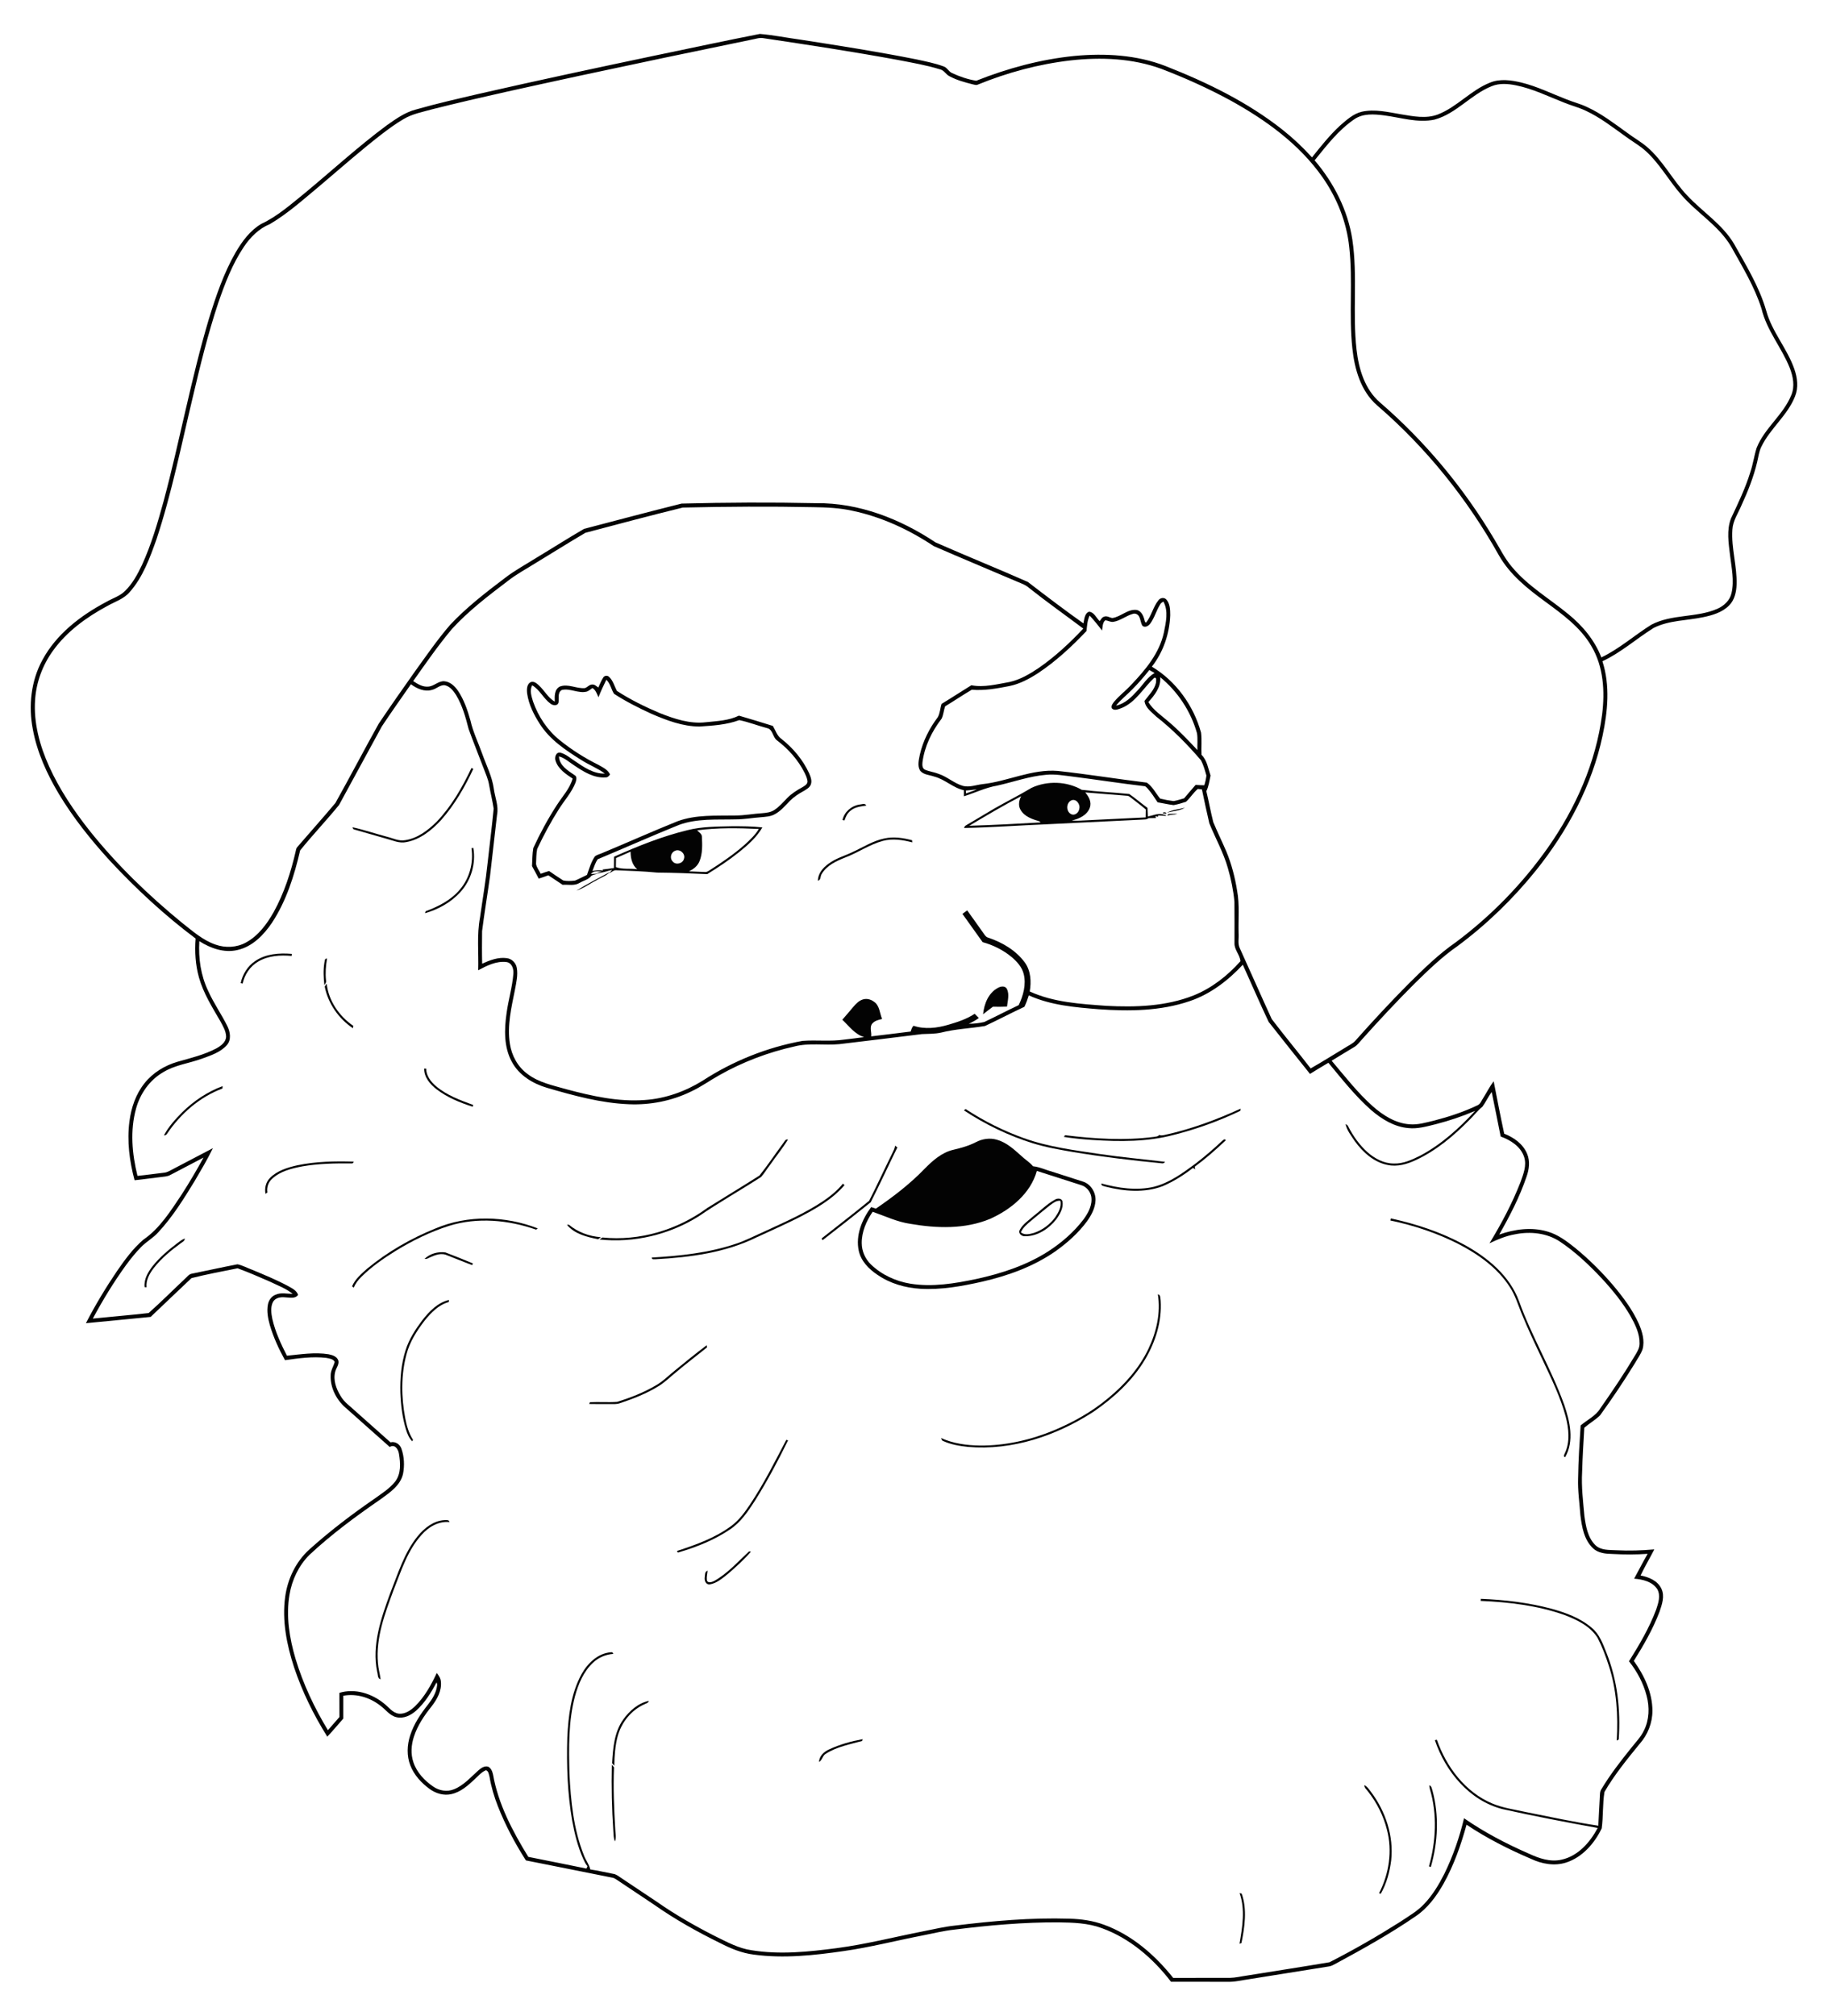 <?xml version="1.0" encoding="UTF-8"?>
<!DOCTYPE svg  PUBLIC '-//W3C//DTD SVG 1.1//EN'  'http://www.w3.org/Graphics/SVG/1.1/DTD/svg11.dtd'>
<svg enable-background="new 213 136.609 1494 1646.781" version="1.1" viewBox="213 136.61 1494 1646.8" xml:space="preserve" xmlns="http://www.w3.org/2000/svg">
<g fill="#030303">
	<path d="m748.91 181.88c28.38-5.87 56.71-12.01 85.14-17.56 11.12 0.95 22.14 3.2 33.22 4.69 31.63 4.92 63.27 9.84 94.66 16.11 7.47 1.64 15.04 3.06 22.22 5.74 2.99 0.91 4.13 4.25 6.95 5.43 6.25 2.94 12.95 5.19 19.77 6.29 25.69-10.2 52.67-17.51 80.22-20.26 25.04-2.36 50.97-0.91 74.61 8.3 33.88 13.34 67.12 29.48 95.78 52.21 8.52 6.79 16.51 14.26 23.79 22.37 7.19-8.99 14.37-18.07 22.84-25.91 5.31-4.58 10.75-9.68 17.75-11.38 10.76-2.4 21.72 0.31 32.36 2.11 9.77 1.6 20.15 3.74 29.75 0.17 15.83-6.06 27.12-19.94 42.89-26.11 8.12-3.3 17.13-2.03 25.42-0.07 12.78 3.09 24.61 8.98 36.83 13.7 5.62 2.3 11.59 3.73 17.08 6.39 11.9 5.46 22.29 13.55 32.88 21.12 5.17 3.9 10.86 7.08 15.83 11.27 13.27 11.28 21.13 27.27 33.02 39.81 12.56 13.43 28.85 23.54 38.38 39.66 9.85 17.63 20.63 35.08 26.26 54.64 4.72 17.17 17.16 30.82 22.95 47.55 2.48 7.08 3.47 15.08 0.58 22.2-6.12 15.67-20.34 26.23-27.57 41.26-1.96 3.95-2.38 8.39-3.44 12.61-2.91 12.2-7.57 23.9-12.81 35.27-2.72 6.5-7.02 12.58-7.4 19.82-1.03 15.08 3.91 29.82 3.43 44.89-0.2 6.1-1.66 12.64-6.16 17.07-5.59 5.67-13.53 7.98-21.1 9.55-13.5 2.87-27.99 2.43-40.54 8.79-14.12 8.82-26.67 20.13-41.85 27.23 6.39 19.71 4.35 41 0.1 60.94-8.6 40.43-28.6 77.77-54.34 109.87-18.67 23.18-40.22 44.09-64.13 61.84-12.84 8.9-24.08 19.83-35.22 30.73-14.68 14.67-28.84 29.85-42.7 45.3-2.11 2.23-3.86 4.92-6.57 6.48-6.15 3.72-12.32 7.4-18.43 11.18 10.82 12.74 21.1 26.09 33.64 37.24 8.43 7.42 18.58 13.88 30.06 14.69 6.81 0.6 13.41-1.49 19.97-3.01 12.1-3.13 24.05-7.05 35.35-12.43 2.64-1.03 3.43-4.01 4.93-6.15 2.85-4.49 5.19-9.32 8.47-13.53 2.79 14.29 5.54 28.59 8.61 42.82 7.87 3.01 15.43 8.41 18.73 16.43 2.5 5.98 1.65 12.72-0.49 18.68-5.6 16.55-13.7 32.12-22.32 47.27 12.53-4.41 26.44-6.31 39.37-2.48 8.55 2.41 15.75 7.87 22.59 13.32 11.5 9.39 22.08 19.91 31.67 31.24 7.88 9.47 15.38 19.46 20.46 30.76 2.78 6.46 4.98 13.77 3.08 20.79-1.43 4.13-4.1 7.67-6.25 11.45-8.96 14.57-18.49 28.8-28.53 42.64-3.91 3.8-8.73 6.53-12.85 10.1-0.71 12.06-1.47 24.13-1.79 36.22-0.7 12.04 0.81 24.03 1.88 36.01 1.18 8.28 2.66 17.39 8.84 23.56 4.55 4.54 11.4 3.96 17.32 4.29 10.31 0.56 20.67 0.2 30.96-0.71-3.63 7.16-7.8 14.06-11.23 21.32 6.67 1.28 13.95 4.23 17 10.77 2.97 6.12 0.47 12.98-1.55 18.98-5.4 14.11-12.96 27.28-20.96 40.05 8.53 11.86 15.18 25.84 15.2 40.72 0.03 9.89-3.84 19.62-10.4 26.99-10.27 12.58-20.62 25.25-28.79 39.32-1.61 9.77-0.92 19.93-2.25 29.76-5.92 12.28-15.8 23.64-29.1 27.94-9.51 3.04-19.85 1.15-28.7-3.03-18.29-7.81-36.14-16.83-52.68-27.9-4.58 16.72-10.41 33.21-18.89 48.39-5.77 10.13-12.91 19.88-22.72 26.44-20.87 14.34-43.04 26.67-65.31 38.71-1.77 0.91-3.52 1.99-5.53 2.25-21.72 3.46-43.43 6.95-65.14 10.42-5.96 0.79-11.87 2.38-17.92 2.14-15.34-0.05-30.69 0.01-46.03-0.04-14.62-19.09-33.75-35.59-56.6-43.82-11.3-4.21-23.49-4.53-35.39-4.71-28.42-0.15-56.79 2.39-84.97 5.92-8.98 0.97-17.75 3.19-26.6 4.9-21.32 4.14-42.38 9.59-63.9 12.64-24.28 3.52-49.08 6.21-73.54 2.89-9.8-1.2-18.95-5.02-27.65-9.5-18.62-9.14-36.77-19.32-53.76-31.24-10.18-6.82-20.39-13.59-30.56-20.41-1.2-0.81-2.45-1.57-3.89-1.75-23.46-4.66-46.9-9.42-70.36-14.04-8.96-13.96-16.76-28.7-22.86-44.14-3.06-7.76-5.47-15.79-6.84-24.02-0.57-1.95-0.74-4.82-2.96-5.54-3.71 1.53-6.3 4.73-9.21 7.36-5.45 5.13-11.39 10.45-18.9 12.13-6.21 1.51-12.79-0.43-17.87-4.12-6.78-4.92-12.75-11.38-15.81-19.28-3.09-7.79-2.72-16.63-0.15-24.51 3.01-9.38 8.57-17.66 14.66-25.3 3.51-4.51 6.7-9.64 7.33-15.43 0.15-0.93-0.05-1.78-0.4-2.59-4.51 8.41-9.61 16.74-16.79 23.15-4.3 3.77-10.14 6.72-15.98 5.29-5.48-1.23-8.74-6.16-13.03-9.31-8.47-6.71-19.67-10.25-30.43-8.21-0.01 6.21 0.02 12.43-0.01 18.65-4.38 4.9-8.54 10.01-13.08 14.76-11.2-17.77-20.51-36.78-27.17-56.71-6.02-18.44-9.91-38.09-7.26-57.5 1.96-14.53 8.63-28.55 19.51-38.49 16.78-15.11 34.78-28.81 53.37-41.6 5.91-4.3 12.33-8.22 16.94-14 5.05-6.42 4.42-15.21 3.17-22.79-0.5-3.58-3.37-8.19-7.51-5.56-11.71-10.31-23.31-20.74-34.98-31.09-8.11-6.51-13.7-16.78-13.32-27.3-0.08-4.03 2.31-7.39 3.31-11.12-1.29-2.55-4.57-2.78-7.03-3.31-11.21-1.27-22.51 0.33-33.6 1.91-5.03-9.11-9.42-18.62-12.38-28.61-1.52-5.49-2.69-11.31-1.56-16.98 0.66-3.42 2.89-6.61 6.2-7.89 4.44-2 9.35-0.69 14.01-0.7-5.51-4.49-12.33-6.92-18.65-10.01-8.7-3.8-17.43-7.61-26.35-10.87-12.58 2.53-25.27 4.87-37.69 8.01-11.21 10.47-22.21 21.18-33.38 31.7-17.64 1.72-35.29 3.39-52.92 5.14 7.6-14.74 16.19-28.98 25.49-42.7 6.35-9.14 12.96-18.29 21.48-25.55 13.47-9.22 22.27-23.42 31.2-36.74 6.36-9.88 12.35-20.01 17.97-30.33-9.05 4.68-18.07 9.41-27.08 14.18-2.5 1.43-5.45 1.37-8.21 1.79-7.03 0.78-14.02 1.86-21.06 2.55-4.2-15.6-6.31-31.99-4.21-48.08 1.43-11.2 5.22-22.34 12.36-31.21 6.79-8.56 16.54-14.46 26.95-17.5 10.78-3.06 21.84-5.67 31.8-10.95 3.67-2.06 7.86-5.06 7.9-9.73-0.15-4.46-2.57-8.4-4.59-12.23-6.67-11.5-13.92-22.92-17.57-35.83-2.92-10.35-3.57-21.23-2.75-31.92-25.33-18.94-48.62-40.54-70.17-63.67-15.41-16.91-29.83-34.85-41.63-54.5-9.75-16.35-17.81-34.01-21.27-52.84-3.63-18.99-1.54-39.38 7.81-56.49 11.43-21.3 31.41-36.5 52.42-47.61 5.04-2.93 10.92-4.6 15.12-8.83 6.15-5.95 10.24-13.63 13.89-21.27 7.63-16.74 12.83-34.46 17.68-52.17 13.26-49.39 22.35-99.85 37-148.88 5.75-18.64 12.08-37.29 21.83-54.26 5.31-9.02 11.77-17.89 20.94-23.3 13.25-6.18 24.26-16.05 35.56-25.14 22.3-18.46 43.66-38.09 66.94-55.34 7.42-5.22 15-10.7 23.93-13 17.25-4.93 34.75-8.87 52.21-12.95 47.809-10.91 95.769-21.13 143.75-31.23m78.13-12.83c-47.05 9.68-94.07 19.52-141.04 29.61-39.91 8.69-79.88 17.21-119.5 27.16-8.04 2.28-16.51 3.76-23.76 8.15-6.41 3.73-12.37 8.16-18.25 12.66-17.08 13.26-33.31 27.55-49.8 41.53-13.29 11-26.17 22.75-41.1 31.53-8.99 3.66-16.05 10.74-21.36 18.72-9.39 14.01-15.43 29.91-20.89 45.78-8.46 25.42-14.81 51.49-20.93 77.56-9.24 38.62-17.01 77.7-29.51 115.45-5.41 15.13-11.02 30.83-21.83 43.05-4.85 5.75-12.24 7.94-18.57 11.55-16.92 9.12-33 20.78-44.29 36.57-8.38 11.63-13.57 25.56-14.51 39.89-1.34 18.9 3.82 37.64 11.56 54.73 8.54 18.8 20.16 36.04 32.93 52.21 22.22 27.8 47.94 52.68 75.46 75.19 8.59 6.71 16.95 14.3 27.44 17.9 8.11 2.92 17.48 2.48 25.05-1.75 10-5.46 16.96-14.97 22.48-24.67 8.69-15.73 14.24-33 18.21-50.47 0.14-1.18 0.61-2.2 1.38-3.05 10.29-11.94 20.83-23.69 30.95-35.77 11.98-21.46 23.39-43.25 35.35-64.72 9.76-14.5 19.8-28.82 29.9-43.08 9.23-12.76 18.17-25.77 28.48-37.68 13.44-14.32 29.04-26.38 44.67-38.19 8.06-6.28 17.1-11.08 25.71-16.53 13.06-7.85 25.92-16.08 39.1-23.71 26.53-6.94 53.05-14 79.66-20.64 36.67-0.94 73.37-1.12 110.05-0.33 34.93-0.41 68.73 12.84 97.47 32 25.04 11.04 50.47 21.27 75.5 32.33 14.97 11.49 30 22.94 45.41 33.85 0.8-3.31 0.84-8.17 4.65-9.54 4.14 0.39 5.9 5.12 8.64 7.72 1.01-1.26 1.74-3.04 3.42-3.56 2.31-1.14 4.59 0.65 6.88 1.02 7.05-0.96 12.57-7.56 20-6.59 4.48 1.09 5.82 5.95 6.79 9.86 0.22 0.1 0.64 0.31 0.86 0.41 4.42-5.43 5.65-12.73 10.07-18.16 1.47-2.05 4.54-2.63 6.41-0.72 3.15 3.43 3.2 8.5 3.23 12.9-0.55 15.08-5.66 30.1-15 42.02 19.76 11.81 34.09 31.81 40.19 53.89 0.75 5.99 0.05 12.09 0.37 18.13 4.58 4.43 5.41 11.15 7.4 16.93-0.91 4.3-1.48 8.79-3.44 12.79 2.04 8.4 3.55 16.93 5.68 25.3 3.34 8.05 7.19 15.88 10.63 23.89 4.29 10.28 7.08 21.14 8.85 32.12 2.12 11.53 0.86 23.3 1.21 34.95 0.31 3.94-0.86 8.2 0.93 11.91 8.79 19.29 17.29 38.72 26.14 57.98 10.35 13.63 21.36 26.78 31.83 40.33 9.54-5.39 18.78-11.3 28.19-16.91 2.8-1.86 6.06-3.16 8.33-5.72 14.08-15.88 28.54-31.42 43.47-46.5 12.25-12.1 24.62-24.25 38.82-34.07 28.83-21.55 54.27-47.67 75.02-77.09 22.72-32.34 39.29-69.6 44.38-108.99 2.33-18.77 1.14-38.94-8.7-55.57-9-15.66-24.02-26.33-38.27-36.82-14.29-10.43-28.56-21.89-37.41-37.52-25.85-46.15-59.49-88.02-99.61-122.54-13.29-11.63-18.38-29.6-20.15-46.57-3-27.53 0.57-55.29-2.56-82.81-2.16-20.49-10.1-40.15-21.87-56.98-18.85-26.89-46.09-46.56-74.51-62.32-18.43-10.07-37.63-18.73-57.24-26.22-23.62-8.61-49.33-9.64-74.12-6.86-26.07 3.01-51.66 9.91-75.94 19.82-1.37 0.65-2.8-0.12-4.15-0.31-6.38-1.62-12.84-3.33-18.66-6.47-3.15-1.41-4.63-5.15-8.19-5.81-11.07-3.38-22.51-5.35-33.86-7.55-36.61-6.76-73.42-12.34-110.24-17.85-3.36-0.63-6.62 0.73-9.89 1.25m605.09 38c-16.91 6.7-28.84 22.43-46.66 27.28-13.82 2.96-27.64-1.71-41.29-3.45-8.11-1.05-17.23-1.73-24.3 3.16-12.99 8.85-22.65 21.49-32.44 33.57 15.67 18.39 27.16 40.71 30.82 64.73 4.46 29.83 0.01 60.13 3.45 90.04 1.79 15.75 6.74 32.34 19.16 43.03 36.9 31.85 68.45 69.81 93.38 111.68 4.66 7.61 8.53 15.78 14.39 22.59 12.93 15.68 30.76 25.94 46.24 38.75 11.59 9.42 21.45 21.24 26.89 35.27 14.76-7.03 27-18.08 40.79-26.68 16.72-8.86 36.82-5.56 54.01-13.03 5.42-2.39 10.3-6.85 11.58-12.84 2.41-10.2-0.01-20.67-1.19-30.87-1.19-9.93-2.96-20.5 0.76-30.12 5.81-12.38 11.81-24.75 15.82-37.87 2.2-6.4 3.06-13.16 5.08-19.6 6.44-16.38 21.95-27.14 28.47-43.47 2.92-7.07 1.38-14.98-1.28-21.87-6.6-16.69-18.91-30.76-23.11-48.46-5.76-18.23-15.86-34.59-25.09-51.18-10.09-16.92-27.67-27.09-40.35-41.75-10.8-12.22-18.54-27.11-31.19-37.66-4.74-3.8-10.04-6.83-14.89-10.47-10.34-7.39-20.47-15.28-32.04-20.68-5.81-2.81-12.12-4.32-18.05-6.79-12.84-5.03-25.35-11.23-38.95-14-6.59-1.33-13.66-1.95-20.01 0.69m-661.1 344.23c-26.59 6.53-53.09 13.59-79.56 20.6-13.77 8.07-27.28 16.64-40.96 24.89-7.52 4.76-15.44 8.93-22.45 14.46-16.01 12.13-32.12 24.43-45.73 39.29-11.35 13.55-21.41 28.12-31.63 42.53 3.68 2.38 7.72 4.97 12.32 4.5 4.77-0.25 8.19-4.73 13.11-4.38 4.84 0.38 8.58 4.03 11.22 7.83 4.91 7.32 7.76 15.78 10.14 24.21 2.08 9.37 6.37 18.04 9.57 27.05 3.37 9.56 8.17 18.72 9.55 28.87 0.96 7.01 4.05 13.94 2.63 21.09-1.94 16.72-3.82 33.44-5.75 50.16-2.04 14.98-4.6 29.9-6.48 44.9-0.09 8.87-0.18 17.76 0.06 26.63 6.25-2.83 13.08-5.5 20.06-4.53 4.14 0.45 7.54 3.85 8.24 7.93 1.08 5.97-0.43 12-1.5 17.87-2.88 14.51-6.53 29.38-4.14 44.23 1.47 9.65 6.48 18.85 14.45 24.63 9.22 7.04 20.84 9.31 31.74 12.46 20.87 5.56 42.41 10.41 64.15 8.77 16.73-1.14 32.93-6.94 47.14-15.74 24.71-16.06 52.62-27.28 81.63-32.54 11.33-0.9 22.8 0.65 34.1-1.06 5.43-0.65 10.87-1.27 16.29-2.04-7.64-2.28-12.27-9-17.82-14.19 2.97-3.4 5.91-6.81 8.79-10.27 2.17-2.57 4.6-5.2 7.9-6.26 3.13-1.06 6.66-0.15 9.23 1.85 4.67 3.1 4.59 9.34 6.6 14.08-2.95 0.66-6.17 1.42-8.16 3.89-2.27 3.02-0.28 6.86-0.76 10.29 10.77-1.32 21.55-2.51 32.3-3.94 0.54-1.66 0.97-3.55 2.36-4.7 9.21 3.07 19.19 1.86 28.34-0.82 7.47-2.2 15.05-4.6 21.57-8.98 1.15 1.13 2.28 2.27 3.43 3.45-2.55 1.89-5.36 3.35-8.21 4.7 4.25 0.01 8.54-0.52 12.68-1.45 9.42-4.48 18.67-9.32 28.11-13.77 3.7-7.82 6.23-16.81 4.08-25.43-1.41-5.67-5.5-10.15-9.83-13.83-6.89-5.74-15.11-9.82-23.74-12.19-5.53-7.68-11.04-15.38-16.51-23.1 1.3-0.96 2.59-1.92 3.91-2.85 4.47 6.31 9.03 12.55 13.46 18.89 0.97 1.31 1.84 2.95 3.6 3.34 11.51 3.85 22.58 10.31 29.92 20.18 5 6.81 5.52 15.75 4.11 23.82 19.52 8.96 41.4 10.17 62.51 11.74 23.99 1.28 48.84 0.47 71.45-8.5 14.81-5.93 27.7-16.1 38.26-27.94-0.36-5.09-5.06-9.32-4.88-14.66-0.03-11.32 0.11-22.64-0.05-33.95-0.86-9.34-2.76-18.58-5.38-27.59-3.62-12.72-10.19-24.31-15.14-36.51-2.14-9.18-4.12-18.41-6.03-27.65-1.14-0.18-2.27-0.31-3.38-0.39-3.67 3.07-6.12 7.32-9.68 10.5-3.3 1.12-6.68 2.09-10.1 2.72-4.4-0.54-8.71-1.58-13.07-2.3-2.59-3.94-5.16-7.93-8.32-11.44-0.8-0.8-1.55-1.83-2.77-1.77-19.33-2.26-38.56-5.29-57.87-7.73-7.37-0.85-14.76-2.3-22.2-1.53-13.67 1.13-26.65 5.88-39.96 8.83-9.43 1.61-18.09 5.87-27.17 8.72-0.01-1.65-0.02-3.3-0.01-4.94-8.89-1.91-15.48-8.92-24.23-11.16-3.88-1.4-8.75-1.38-11.54-4.81-2.46-3.97-1.05-8.89-0.24-13.14 2.54-11.1 7.8-21.47 14.64-30.52 1.91-3.31 1.92-7.33 3.12-10.92 8.19-4.93 16.17-10.23 24.33-15.21 10.43 1.99 21.03-0.89 31.3-2.68 8.75-1.94 16.58-6.61 23.93-11.57 13.29-9.21 25.19-20.3 36.26-32.05-14.75-11.07-29.84-21.71-44.29-33.2-3.13-2.83-7.26-3.98-11.02-5.68-22.31-9.54-44.72-18.85-66.96-28.53-20.11-13.39-42.47-23.77-66.17-28.79-10.46-2.36-21.2-2.85-31.88-2.99-35.67-0.73-71.36-0.5-107.02 0.32m390.18 79.1c-3.17 5.06-4.65 11.04-8.23 15.86-1.39 1.84-4.41 3.47-6.35 1.54-1.36-2.34-1.41-5.17-2.69-7.53-0.94-1.72-3.04-2.79-4.95-2.16-5.58 1.53-10.2 5.58-15.96 6.53-2.38 0.44-4.46-1.13-6.76-1.23-2.3 2.15-2.05 5.53-2.59 8.37-3.16-4.25-6.5-8.37-10.12-12.24-1.89 3.94-2.12 8.35-2.57 12.62-12.03 12.7-24.96 24.69-39.56 34.4-7.23 4.68-15 8.86-23.52 10.58-10.1 1.98-20.37 3.86-30.7 2.99-7.37 4.33-14.46 9.15-21.78 13.58-1.14 3.29-1.32 6.92-2.86 10.07-7.93 10.34-13.92 22.49-15.62 35.51-0.24 2.12-0.29 5 1.96 6.12 3.6 1.58 7.6 1.99 11.26 3.46 7.09 2.35 12.71 7.8 19.93 9.84 5.32 1.31 10.64-0.83 15.92-1.47 20.77-2.26 40.38-12.53 61.63-10.77 24.27 2.66 48.39 6.59 72.62 9.54 4.79 3.25 7.3 8.76 10.95 13.07 3.59 0.89 7.26 1.57 10.94 2.02 2.92-0.49 5.73-1.48 8.59-2.26 3.07-3.71 6.3-7.29 9.41-10.97 2.35 0.11 4.72 0.34 7.11 0.3 0.82-2.58 1.42-5.26 1.71-7.95-1.2-4.21-2.37-8.55-4.4-12.42-11.06-12.92-23.07-25.11-36.45-35.63-3.82-3.71-9.1-7.25-9.73-12.93 3.46-4.7 8.09-8.95 9.39-14.87-0.06-1.4 0.94-4.63-1.5-3.95-8.78 8.18-14.91 19.81-26.48 24.61-2.5 0.82-5.88 2.65-8.07 0.34-0.9-2.09 0.67-3.95 1.87-5.51 4.28-5.08 9.66-9.08 14.13-13.99 11.54-12.12 22.86-25.66 26.49-42.44 1.64-8.23 3.91-17.58-0.4-25.36-0.99 0.64-2.06 1.25-2.62 2.33m-8.86 53.61c-4.32 5.49-8.93 10.77-13.85 15.73-4.35 4.56-9.45 8.39-13.38 13.36 7.28-1.49 12.71-7 17.51-12.28 4.61-4.82 8.04-10.99 14-14.33-1.45-0.81-2.87-1.64-4.28-2.48m8.88 5.86c0.77 8.06-4.63 14.75-9.69 20.36 4.11 6.62 10.73 10.98 16.53 15.98 8.42 7.12 16.01 15.14 23.54 23.18-0.11-4.55 0.37-9.15-0.29-13.66-5.04-17.89-15.72-34.08-30.09-45.86m-612.39 5.77c-7.97 11.47-16.06 22.85-23.79 34.48-11.74 21.32-23.18 42.81-34.93 64.13-10.28 12.64-21.62 24.48-31.82 37.16-4.77 20.63-11.29 41.28-23.01 59.1-6.77 10.01-16.01 19.53-28.22 22.26-10.88 2.57-22.02-1.42-31.15-7.23-0.86 13.87 1.18 28.1 7.26 40.7 4.43 9.92 10.75 18.83 15.57 28.54 2.44 4.85 3.53 11.31-0.38 15.73-5.28 5.92-13.17 8.42-20.41 11.05-10.48 3.82-21.95 5.11-31.6 11.05-11.01 6.35-18.79 17.44-22.13 29.6-5.02 17.98-3.29 37.15 1.14 55.06 7.2-0.68 14.35-1.73 21.53-2.57 3.04-0.21 5.57-2.04 8.22-3.35 10.64-5.55 21.24-11.15 31.88-16.69-4.44 9.17-9.68 17.93-14.83 26.72-8.95 14.62-18.04 29.36-29.78 41.95-4.13 4.72-9.81 7.65-14.13 12.16-4.51 4.58-8.53 9.63-12.34 14.81-10.03 13.85-18.94 28.51-27.05 43.56 15.19-1.54 30.43-2.81 45.6-4.52 10.1-8.93 19.67-18.58 29.52-27.83 1.9-1.57 3.36-4.06 6.01-4.37 12.37-2.49 24.7-5.26 37.09-7.63 4.23 0.85 8.09 3.09 12.16 4.54 9.98 4.17 20.01 8.28 29.53 13.42 3.06 1.73 6.58 3.44 7.87 6.98-2.38 3.54-7.04 2.14-10.59 2.07-3.63-0.43-8.05 0.3-9.97 3.8-2.15 4.3-1.4 9.37-0.49 13.92 2.41 10.53 7.03 20.38 11.91 29.96 11.26-1.09 22.66-3 33.96-1.2 3.17 0.64 7.09 1.81 8.1 5.33 0.66 3.27-1.93 5.96-2.61 9.02-1.78 6.79 0.81 13.84 4.35 19.62 3.06 5.48 8.5 8.9 12.92 13.18 9.32 8.26 18.59 16.59 27.93 24.83 3.92-1.01 7.73 1.53 8.95 5.25 2.29 6.51 2.6 13.76 1.29 20.52-2.16 9.55-10.86 15.25-18.25 20.66-20.34 14.01-40.3 28.72-58.36 45.61-8.68 8.7-14.14 20.28-16.17 32.33-2.99 17.54-0.06 35.5 4.9 52.39 6.18 20.53 15.37 40.08 26.48 58.39 3.14-3.6 6.3-7.16 9.43-10.76-0.01-6.58 0.01-13.16-0.03-19.74 12.66-3.91 26.54 0.58 36.53 8.74 3.87 2.97 6.92 7.72 12.18 8.27 5.12 0.43 9.65-2.77 13.18-6.14 7.77-7.63 13.09-17.33 17.68-27.1 1.58 2.03 3.15 4.23 3.35 6.91 0.88 7.63-3.2 14.73-7.72 20.55-5.97 7.41-11.39 15.5-14.34 24.63-2.19 6.72-2.71 14.18-0.36 20.94 2.8 8.31 9.14 14.97 16.27 19.84 4.84 3.34 11.29 4.41 16.79 2.16 8.02-3.15 13.7-9.9 20.01-15.45 2.17-1.89 4.94-3.94 8-3.04 2.4 1.19 3.39 3.88 3.97 6.34 4.26 24.31 16.05 46.49 28.82 67.33 15.84 3.23 31.74 6.26 47.57 9.58 0.27-0.67 0.56-1.32 0.85-1.94-1.56-1.66-2.49-3.74-3.41-5.76-4.51-9.96-7.14-20.65-9.11-31.36-3.92-22.38-4.65-45.19-4.02-67.86 0.85-17.69 2.97-36.04 11.6-51.82 4.94-8.9 13.28-17.1 23.89-17.97 1.1-0.25 1.79 0.18 2.09 1.31-6.14 0.48-12.07 2.91-16.53 7.19-7.76 7.22-11.99 17.34-14.75 27.39-5.45 20.48-5.05 41.88-4.56 62.9 1.1 22.62 3.32 45.69 11.78 66.9 1.4 4.07 4.36 7.46 5.27 11.72 6.27 0.92 12.44 2.43 18.68 3.58 2.51 0.28 4.45 2 6.51 3.34 9.72 6.52 19.49 12.98 29.21 19.5 15.31 10.71 31.57 19.98 48.23 28.41 9.34 4.54 18.65 9.68 29.09 11.16 23.16 3.78 46.77 1.31 69.87-1.72 23.97-3.16 47.39-9.22 71.09-13.84 8.34-1.65 16.63-3.65 25.11-4.54 31.11-3.82 62.46-6.64 93.84-5.65 9.57 0.25 19.18 1.6 28.2 4.92 22.75 8.28 41.66 24.7 56.57 43.44 15.41-0.04 30.83-0.02 46.24-0.01 4.69-0.08 9.27-1.25 13.91-1.88 22.53-3.64 45.1-7.1 67.6-10.89 19.78-10.09 39.08-21.19 57.85-33.06 6.71-4.52 13.89-8.56 19.48-14.51 6.84-7.17 11.99-15.74 16.46-24.53 7.11-14.5 12.41-29.86 16.17-45.55 16.6 11.49 34.57 20.9 53.07 28.96 8.21 3.82 17.38 6.98 26.53 4.91 13.53-2.91 23.4-14.17 29.62-25.92-26.03-4.72-52.04-9.66-77.87-15.44-26.99-6.92-46.54-30.68-55.19-56.28l1.61-0.39c7.71 22.17 23.21 42.86 45.32 52.12 8.7 3.68 18.16 4.89 27.32 6.96 19.73 3.94 39.43 8.19 59.32 11.18 0.33-7.65 0.81-15.3 1.22-22.94 0.14-2.42-0.08-5.02 1.42-7.08 7.14-11.89 15.68-22.86 24.36-33.65 3.59-4.59 7.8-8.79 10.3-14.13 4.37-8.7 4.68-18.97 2.21-28.26-2.67-10.32-7.8-19.96-14.43-28.27 8.45-13.47 16.61-27.29 22.2-42.22 1.79-5.29 3.89-11.54 0.87-16.77-4.07-6.16-11.95-7.94-18.86-8.49 3.71-6.75 7.15-13.65 11.04-20.3-9.47 0.67-18.99 0.64-28.46 0.13-5.67-0.14-11.93-0.56-16.23-4.72-7.33-6.91-9.09-17.48-10.28-27.02-0.72-10.06-2.24-20.08-1.87-30.18 0.21-14.38 1.15-28.75 2.07-43.1 5.39-4.61 12.32-7.72 16.09-13.96 9.92-14.18 19.63-28.52 28.48-43.4 1.77-2.9 3.6-5.99 3.6-9.49 0.18-8.16-3.64-15.71-7.5-22.66-6.44-11.1-14.61-21.09-23.29-30.49-10.39-11.06-21.5-21.62-34.14-30.08-10.76-7.24-24.5-8.6-36.98-6.05-7.28 1.27-14.11 4.13-20.74 7.3 9.74-16.01 18.61-32.64 25.4-50.14 2.3-6.43 5.12-13.41 2.93-20.27-2.77-8.63-11.11-13.88-19.21-16.81-2.47-12.12-4.77-24.28-7.33-36.38-2.83 3.83-4.79 8.23-7.59 12.06-3.89 3.1-6.88 7.13-10.43 10.59-12.89 13.08-27.22 25.22-43.99 32.99-7.13 3.35-15.17 5.67-23.06 3.97-11.26-2.19-20.22-10.4-26.79-19.39-2.88-4.41-6.43-8.71-7.57-13.94 1.1 0.35 1.88 1.07 2.31 2.16 3.93 7.67 9.05 14.82 15.45 20.64 5.94 5.25 13.44 9.35 21.55 9.37 7.71 0.32 14.91-3.06 21.66-6.4 17.2-9.12 31.83-22.39 44.95-36.62-10.4 4.41-21.12 8.07-32.07 10.86-7.37 1.8-14.87 4.05-22.55 3.21-11.51-0.97-21.74-7.28-30.32-14.64-13.09-11.55-23.92-25.34-35.02-38.72-5.05 2.97-10.06 6.01-15.03 9.1-11.34-14.11-22.63-28.28-33.81-42.52-7.31-15.41-14.04-31.13-21.1-46.67-12.07 12.93-26.58 24.1-43.52 29.77-23.77 8.11-49.37 8.35-74.16 6.6-19.37-1.56-39.33-3.2-57.23-11.35-0.97 3.18-2.13 6.31-3.57 9.33-10.84 5.03-21.41 10.66-32.24 15.7-11.96 2.01-24.19 2.4-35.97 5.42-5.11 1.11-10.35 0.95-15.53 1.19-22.48 2.88-45 5.46-67.5 8.21-12.23 1.18-24.75-1.24-36.78 1.9-21.48 4.78-42.28 12.68-61.44 23.52-7.7 4.3-14.87 9.52-22.9 13.24-15.72 7.71-33.39 11.18-50.85 10.44-22.87-0.9-45.09-7.04-66.93-13.4-11.65-3.41-22.96-10.28-28.8-21.26-6.62-12.11-6.21-26.54-4.29-39.81 1.43-10.76 4.7-21.22 5.54-32.05 0.37-3.92-1.1-8.94-5.57-9.64-8.25-1.04-16.09 2.93-23.16 6.71 0.44-14.37-1.24-28.91 1.48-43.12 2.09-14.93 4.68-29.8 6.23-44.8 1.61-14.7 3.5-29.38 4.93-44.09-0.97-6.43-2.56-12.74-3.69-19.14-0.78-5.15-3.11-9.85-4.86-14.7-3.93-10.44-8.15-20.77-11.93-31.26-2.44-9.53-5.1-19.19-10.21-27.7-2.15-3.36-4.85-6.95-8.92-7.97-4.05-0.73-7 2.86-10.72 3.69-6.15 1.86-12.4-0.98-17.3-4.57m453.51 86.84c0.04 0.58 0.13 1.75 0.17 2.33 2.94-1.08 5.96-1.97 8.8-3.32-3 0.36-5.97 0.81-8.97 0.99z"/>
	<path d="m705.96 690.21c0.99-1.72 3.43-2.03 4.83-0.62 3.31 3.04 4.34 7.59 6.37 11.44 11.03 7.14 22.89 13.01 34.99 18.12 11.97 4.73 24.76 9.06 37.82 7.49 9.07-0.96 18.61-1.29 26.95-5.38 9.27 2.7 18.52 5.49 27.73 8.4 2.22 3.7 3.47 8.32 7.26 10.8 9.39 7.44 17.3 16.91 22.35 27.8 1.25 2.92 2.65 6.31 1.34 9.46-1.08 2.53-3.69 3.85-5.92 5.2-3.99 2.19-7.86 4.69-11.08 7.94-3.98 4.02-7.66 8.6-12.81 11.17-3.31 1.71-7.1 1.86-10.72 2.21-6.98 0.47-13.89 1.79-20.91 1.76-15.55 0.41-31.7-0.92-46.55 4.65-22.18 8.98-44.05 18.71-66.11 27.94-2.02 2.88-2.99 6.32-4.3 9.55 2.87-0.34 5.8-0.98 8.69-0.25l-0.44-0.95c3.11-0.25 6.2-0.77 9.3-1.19 0.05-3.07 0.05-6.14 0.06-9.2 19.49-8.71 39.42-16.74 60.21-21.76 11.78-2.96 24-2.87 36.05-3.16 8.35 0 16.72-0.02 25.02 0.95-4.77 8.18-11.97 14.5-19.27 20.36-8.18 6.52-16.9 12.32-25.8 17.8-13.64-0.64-27.28-1.12-40.93-1.26-10.98-1.09-22.02-1.42-33.04-1.88-2.38-0.42-4.15 1.59-6.15 2.45 0.6-0.7 1.78-2.08 2.38-2.77-4.24 0.95-8.36 2.51-12.68 2.96 1.37-0.87 2.91-1.3 4.61-1.29-2.91-0.76-7.42-1.16-9.21 1.72 1.41-0.09 4.22-0.26 5.63-0.34-1.73 0.68-3.7 0.78-5.3 1.74-2.33 3.21-6.49 3.93-9.74 5.86-4.15 2.58-9.18 1.2-13.77 1.54-3.9-2.58-7.78-5.18-11.66-7.77-2.61 0.95-5.23 1.89-7.88 2.72-1.8-3.43-3.54-6.89-5.48-10.23 0.28-4.92 0.21-9.93 1.06-14.79 5.6-12.12 11.99-23.91 19.26-35.11 4.53-7.04 10.56-13.4 12.89-21.61-5.54-3.66-11.77-7.75-13.9-14.39-1.1-2.79 0.22-7.61 4-6.74 4.47 1.16 7.97 4.44 11.79 6.88 7.31 4.95 15.2 10.47 24.44 10.18-6.01-4.51-13.15-7.13-19.43-11.21-12.64-7.89-25.57-16.5-33.71-29.3-4.88-7.58-9.09-15.9-10.38-24.9-0.39-3.3-0.41-7.95 3.24-9.44 2.59-0.68 4.76 1.27 6.51 2.91 4.47 4.2 7.39 10.02 12.82 13.16-0.15-4.31-0.38-10.01 4.11-12.31 6.76-2.6 13.65 1.88 20.54 1.24 2.12-0.69 3.61-2.96 5.96-2.93 2.01-0.17 3.44 1.43 4.98 2.47 1.29-2.72 2.36-5.56 3.98-8.09m2.57 1.75c-2.29 4.69-4.52 9.41-6.41 14.29-1.3-2.74-2.18-5.93-4.97-7.55-1.48 0.99-2.82 2.27-4.51 2.9-6.91 1.84-13.74-3-20.6-1.27-3.62 2.21-1.97 7-2.64 10.46-0.92 2.77-4.65 2.17-6.48 0.71-5.77-4.21-8.75-11.36-14.99-15.04-2.24 4.23-0.56 9.07 0.73 13.33 4.25 12.12 11.62 23.3 21.66 31.39 9.77 7.94 20.47 14.69 31.74 20.29 3.55 2.06 7.72 3.9 9.53 7.86-0.93 1.14-1.89 2.5-3.57 2.38-9.58 0.75-18.11-4.63-25.72-9.78-4.07-2.58-7.72-6.11-12.48-7.37 0.25 7.41 7.33 11.63 12.8 15.34 2.18 1.13 1.38 3.97 0.82 5.88-3.14 8.18-9.2 14.72-13.8 22.06-6.58 10.39-12.42 21.25-17.63 32.39-0.84 3.98-0.67 8.13-0.92 12.19 0.48 2.96 2.56 5.38 3.83 8.05 2.25-0.81 4.51-1.62 6.82-2.28 3.83 2.62 7.66 5.28 11.61 7.74 3.08 0.67 6.42 0.46 9.55 0.1 3.36-1.36 6.54-3.14 9.83-4.66 1.84-5.12 3.32-10.52 6.42-15.04 1.72-1.52 4.16-1.91 6.21-2.88 20.47-8.51 40.69-17.6 61.26-25.86 15.18-5.64 31.65-4.43 47.54-4.75 7.36 0 14.6-1.46 21.93-1.89 3.21-0.26 6.56-0.66 9.38-2.38 4.24-2.61 7.46-6.48 10.91-10 3.52-3.6 7.8-6.32 12.19-8.72 1.76-1.09 4.1-2.19 4.39-4.5-0.08-2.7-1.33-5.15-2.46-7.52-5.26-10.45-13.25-19.36-22.53-26.4-3.6-2.61-3.25-9.08-8.15-9.99-7.58-2.02-14.99-4.93-22.64-6.52-10.37 3.85-21.55 4.51-32.48 5.24-13.74-0.03-26.83-5.03-39.28-10.39-10.51-4.81-20.89-10.05-30.59-16.35-2.38-3.61-2.94-8.43-6.3-11.46m74.22 123c1.4 1.56 3.83 2.77 3.9 5.17 0.32 6.67 0.61 13.69-1.93 20.01-1.53 3.92-4.98 6.59-8.69 8.32 4.36 0.16 8.71 0.43 13.08 0.54 1.52 0.22 2.76-0.78 4.01-1.51 9.89-6.31 19.63-12.95 28.45-20.72 4.25-3.93 8.62-7.9 11.6-12.92-16.78-0.81-33.73-1.09-50.42 1.11m-18.29 16.84c-3.27 1.41-4.27 6.2-1.61 8.67 2.59 3.1 8.24 1.63 9.14-2.27 1.43-4.24-3.56-8.51-7.53-6.4m-47.99 5.81c-0.02 2.46-0.03 4.91-0.11 7.38 5.52 2.12 11.66 0.91 17.44 1.77-4.21-3.46-5.44-9.17-5.44-14.36-3.96 1.76-7.93 3.49-11.89 5.21z"/>
	<path d="m598.29 764.08c0.39 0.16 1.17 0.47 1.56 0.63-7.02 14.95-15.35 29.5-26.39 41.89-7.65 8.29-17.11 15.93-28.49 17.98-5.64 1.22-10.95-1.44-16.28-2.8-8.63-2.49-17.28-4.9-25.89-7.42-1.03-0.2-1.57-0.84-1.62-1.9 9.42 2.07 18.57 5.22 27.9 7.69 4.95 1.17 9.75 3.8 15 2.85 10.11-1.46 18.61-8 25.71-14.97 12.17-12.69 21.03-28.15 28.5-43.95z"/>
	<path d="m1056.1 780.21c12.85-5.92 28.69-5.43 41 1.65 12.88 1.57 25.92 2.06 38.84 3.42 5.13 3.52 9.83 7.66 14.88 11.33 0.13 2.33 0.24 4.68 0.32 7.03 3.96-0.73 7.92-2.76 12.01-1.77 0.27 0.31 3.64 0.42 2.7 1.29-2.13-0.11-4.22-0.25-6.32-0.37l-0.11 1.1c-0.54-0.12-1.61-0.37-2.15-0.5l0.51 1.5c-2.04 0.03-4.09 0.08-6.11 0.12-1.55 1.44-3.81 0.96-5.71 1.22-25.63 1.21-51.25 2.51-76.88 3.74-22.71 0.93-45.41 2.6-68.13 3.07 0.26-1.82 2.09-2.42 3.45-3.28 7.15-4.21 14.25-8.48 21.4-12.7 10.03-5.73 20.4-10.89 30.3-16.85m43.86 3.77c2.83 3.34 5.36 7.78 3.8 12.29-2.13 6.24-8.86 9.39-14.9 10.65 4.39 0.42 8.79-0.03 13.18-0.22 15.75-0.79 31.51-1.55 47.27-2.31 0-2.18 0.02-4.35 0.1-6.51-3.82-3.31-7.94-6.25-11.87-9.42-1.1-0.75-2.14-1.88-3.57-1.76-11.33-0.9-22.67-1.85-34.01-2.72m-94.81 27.25c19.44-0.56 38.87-1.65 58.28-2.73l-0.83-0.87c-5.81-1.71-12.31-3.84-15.5-9.41-2.1-3.48-1.31-7.73 0.49-11.14-14.45 7.5-28.46 15.81-42.44 24.15m83.21-20.63c-4.15 2.14-4.17 9.09 0.1 11.13 3.03 1.55 6.32-1.42 6.63-4.43 1.03-3.69-2.79-8.76-6.73-6.7z"/>
	<path d="m901.54 806.54c1.48-6.5 7.05-11.47 13.57-12.57 1.93-0.09 4.86-1.65 5.89 0.76-4.56 0.67-9.54 1.2-13.12 4.41-2.44 1.93-3.75 4.82-4.68 7.71-0.41-0.07-1.24-0.23-1.66-0.31z"/>
	<path d="m1166.7 800.55c4.4-2.44 9.82-2.8 14.72-4.06-4.36 2.61-9.87 2.68-14.72 4.06z"/>
	<path d="m1163.4 801.09c-0.27-1.37 3.18-1.06 2.86 0.26-0.72-0.06-2.14-0.2-2.86-0.26z"/>
	<path d="m1168 801.61c2.39-0.09 4.78-0.3 7.2-0.09-2.66 0.93-5.58 0.4-8.16 1.53 0.23-0.54 0.55-1.02 0.96-1.44z"/>
	<path d="m910.13 832.55c8.46-3.89 16.47-9.1 25.72-10.97 7.51-1.62 15.27-0.48 22.61 1.48 0.03 0.43 0.09 1.3 0.12 1.73-7.8-2.06-16.09-3.34-24.01-1.22-10.88 2.93-20.21 9.59-30.69 13.54-7.3 2.91-15.19 6.44-19.32 13.51-1.25 1.74-0.51 4.99-3.09 5.51-0.03-5.84 4.09-10.58 8.57-13.81 6.01-4.56 13.4-6.5 20.09-9.77z"/>
	<path d="m598.33 829.57c0.38-0.06 1.14-0.18 1.52-0.24 2.22 12.81-1.84 26.5-10.62 36.09-7.65 8.41-18 14.16-28.88 17.25l0.48-1.59c10.54-3.91 21.03-9.21 28.29-18.07 7.72-9.15 10.94-21.64 9.21-33.44z"/>
	<path d="m684.12 864.2c8.87-5.45 18.14-10.33 27.34-15.23-3.05 3.38-7.73 4.59-11.46 7.08-5.34 2.6-10.19 6.41-15.88 8.15z"/>
	<path d="m421.54 921.76c8.68-5.97 19.72-6.73 29.92-5.88-0.02 0.42-0.08 1.27-0.11 1.69-9.27-0.85-19.17-0.25-27.35 4.62-6.57 3.8-11.09 10.56-12.67 17.93l-1.63-0.33c1.53-7.21 5.66-13.92 11.84-18.03z"/>
	<path d="m478.09 923.19c0.44-1.28-0.06-3.78 2.22-3.43-1.06 5.83-1.49 11.78-0.87 17.69 0.55 1.54-0.7 2.77-1.32 4.05-0.69-6.08-1-12.25-0.03-18.31z"/>
	<path d="m478.39 942.59c0.53-0.8 1.06-1.6 1.61-2.37 1.51 14.02 10.27 26.67 21.8 34.51-0.09 0.48-0.28 1.42-0.37 1.9-11.7-7.85-20.28-20.17-23.04-34.04z"/>
	<path d="m1028.5 943.71c2.25-1.33 5.87-1.98 7.4 0.74 2.24 4.52 0.64 9.77 0.11 14.52-3.85 0.21-7.69 0.16-11.53 0.08-2.72 2-5.35 4.12-8.03 6.16 0.83-8.31 4.3-17.37 12.05-21.5z"/>
	<path d="m559.68 1009.6 1.61 0.01c0.03 5.8 3.77 10.73 8.02 14.33 8.8 7.47 19.81 11.47 30.48 15.4-0.12 0.35-0.37 1.05-0.49 1.4-10.41-3.3-20.76-7.54-29.49-14.22-5.28-4.09-10.28-9.85-10.13-16.92z"/>
	<path d="m362.01 1045.2c9.37-9.22 20.56-16.67 32.89-21.28-0.01 0.48-0.05 1.45-0.06 1.94-18.59 6.9-34.24 20.59-45.26 36.91-0.56 0.98-1.43 1.45-2.62 1.42 3.79-7.17 9.37-13.26 15.05-18.99z"/>
	<path d="m1000.9 1043.8c0.5-0.89 1.4-1.48 2.27-0.51 14.6 9.47 30.27 17.29 46.66 23.15 20.01 7.19 41.25 9.85 62.17 12.99 17.65 2.59 35.42 4.2 53.12 6.33-0.63 1.27-1.84 1.47-3.11 1.17-24.12-2.35-48.21-5.21-72.11-9.18-11.05-1.92-22.14-3.81-32.85-7.16-19.87-6.18-38.78-15.35-56.15-26.79z"/>
	<path d="m1164.5 1063.9c21.57-4.7 42.39-12.36 62.42-21.57-0.05 0.44-0.14 1.31-0.19 1.75-17.43 8.4-35.78 14.95-54.54 19.72-21.53 5.7-44.07 5.56-66.13 4.12-7.89-0.53-15.77-1.24-23.57-2.51 0.26-0.35 0.77-1.04 1.03-1.39 24 2.95 48.42 4.51 72.5 1.39 1.51-0.3 3.46-0.17 4.4-1.66 1.24 0.73 2.7 0.37 4.08 0.15z"/>
	<path d="m852.84 1070.9c1.2-1.32 1.91-3.93 4.15-3.34-4.41 7.26-9.88 13.84-14.71 20.83-2.46 3.19-4.56 6.66-7.19 9.71-16.86 10.91-34.41 20.77-50.97 32.14-23.99 15.05-52.99 22.01-81.19 18.97 0.8-0.55 1.62-1.09 2.46-1.61 30.27 3.08 61.31-6.21 85.73-24.17 14.15-8.89 28.51-17.46 42.59-26.46 6.72-8.4 12.71-17.42 19.13-26.07z"/>
	<path d="m1010.6 1069.7c5.2-2.72 11.4-3.67 17.09-2 7.83 2.17 13.97 7.83 19.88 13.12 3.11 3 6.92 5.22 9.71 8.58 5.55 0.56 10.66 3.14 16.02 4.57 8.21 2.66 16.45 5.24 24.66 7.92 6.43 1.95 10.69 8.77 10.39 15.38-0.25 6.26-3.33 12-6.89 17.01-7.08 9.58-16.08 17.61-25.75 24.51-17.91 12.49-38.78 20.02-59.94 24.88-16.58 3.74-33.55 6.81-50.62 5.81-12.35-0.75-24.71-4.28-34.95-11.36-7.04-4.66-13.46-11.14-15.35-19.64-2.72-12.72 2.64-25.63 10.14-35.72 1.27 0.4 2.58 0.83 3.89 1.23 14.08-9.62 27.73-20.04 39.59-32.35 6.63-6.72 14.04-13.42 23.48-15.66 6.4-1.48 12.77-3.26 18.65-6.28m49.81 23.5c-5.16 18.47-21.29 31.56-38.18 39.14-20.54 8.59-43.64 7.81-65.19 4.1-10.78-1.54-20.64-6.34-30.83-9.87-5.12 7.54-9.02 16.37-8.92 25.64 0.01 6.51 2.84 12.88 7.51 17.4 8.76 8.46 20.29 13.74 32.26 15.72 18.01 2.9 36.29-0.15 53.96-3.86 20.56-4.47 40.94-11.17 58.76-22.59 10.92-7.08 20.93-15.76 28.83-26.15 3.86-5.34 7.38-11.76 6.26-18.59-0.81-4.24-4.03-8.1-8.22-9.32-12.09-3.85-24.16-7.76-36.24-11.62z"/>
	<path d="m1211.7 1068.8c0.87-0.64 2.05-2.33 3.15-0.65-8.03 7.62-16.36 14.97-25.3 21.52 0.03 0.57 0.1 1.72 0.13 2.3-0.56-0.44-1.08-0.86-1.58-1.28-7.64 5.92-15.9 11.16-24.81 14.95-14.81 5.64-31.3 4.29-46.39 0.49-1.46-0.59-4.09-0.44-3.73-2.66 13.88 3.78 28.66 5.99 42.87 2.69 12.76-3.24 23.61-11.22 34.04-18.93 7.51-5.77 14.71-11.94 21.62-18.43z"/>
	<path d="m944.47 1072.6c0.64 0.43 1.29 0.89 1.95 1.36-7.36 14.91-14.26 30.07-21.82 44.86-12.98 10.47-26.15 20.74-39.32 30.98-0.2-0.36-0.6-1.07-0.81-1.43 12.96-10.26 26.11-20.3 38.88-30.77 6.59-12.89 12.58-26.11 19.02-39.09 0.89-1.9 2.04-3.77 2.1-5.91z"/>
	<path d="m455.99 1088.6c15.11-3.15 30.66-3.47 46.03-2.99-0.15 1.12-0.76 1.6-1.85 1.46-13.41-0.11-26.9 0.1-40.14 2.43-8.7 1.69-17.96 3.89-24.62 10.11-3.15 2.8-4.56 7.09-3.87 11.23-0.38 0.27-1.15 0.8-1.53 1.07-0.94-4.68 0.29-9.65 3.71-13.04 5.91-5.96 14.3-8.45 22.27-10.27z"/>
	<path d="m901.9 1103.6c0.43 0.39 0.87 0.79 1.32 1.21-10.27 12-24.34 19.79-38.21 26.89-11.09 5.56-22.44 10.58-33.7 15.78-25.49 12.54-54.21 16.32-82.27 17.86-1.21-0.14-3.42 0.67-3.35-1.37 22.99-1.32 46.19-3.75 68.15-11.05 8.48-2.75 16.38-6.93 24.52-10.52 16.08-7.44 32.45-14.58 47.25-24.44 6-4.07 11.72-8.69 16.29-14.36z"/>
	<path d="m1075.3 1116.6c1.97-1.2 5.53-1.18 6.07 1.62 0.86 5.31-2.12 10.37-5.1 14.54-6.07 7.66-15.21 13.79-25.25 13.81-2.83 0.3-6.17-2.19-4.54-5.24 2.51-4.75 7.25-7.72 11.17-11.22 5.85-4.52 11.11-9.94 17.65-13.51m-4.29 4.78c-5.19 4.09-10.25 8.35-15.34 12.57-3.2 2.71-6.65 5.45-8.33 9.43 3.06 2.53 7.26 1.45 10.7 0.46 7.01-2.33 13.21-6.99 17.52-12.99 2.6-3.85 5.11-8.42 4.09-13.24-3.39-0.44-6.08 1.94-8.64 3.77z"/>
	<path d="m568.95 1140.2c26.4-11.18 57.04-10.37 83.56-0.04l-1.35 1.01c-22.71-7.93-48.02-10.31-71.24-3.06-15.3 4.86-29.8 11.99-43.47 20.36-10 6.22-19.78 12.97-28.16 21.3-2.58 2.52-4.8 5.44-6.21 8.79-0.34-0.26-1.01-0.79-1.35-1.05 2.46-5.91 7.55-10.15 12.19-14.34 16.78-13.85 35.87-24.83 56.03-32.97z"/>
	<path d="m1349.3 1133.7c0.11-0.58 0.24-1.15 0.39-1.69 20.83 4.51 41.28 11.31 60.06 21.49 18.97 10.42 37.13 25.28 44.77 46.2 10.42 28.97 26.46 55.54 36.88 84.5 4.66 13.6 8.38 29.68 0.75 42.92-1.86-0.77-0.65-2.04-0.31-3.09 4.54-9.41 3.28-20.36 0.77-30.15-4.34-16.18-11.85-31.25-18.91-46.36-5.96-12.51-11.91-25.04-17.14-37.88-2.94-7.14-5.12-14.65-9.36-21.17-10.12-16.03-26.11-27.27-42.71-35.82-17.43-8.77-36.1-15-55.19-18.95z"/>
	<path d="m676.35 1137.2 1.64-0.04c7.27 6.13 16.64 9.49 26.08 10.19-0.76 0.54-1.5 1.09-2.24 1.66-9.14-1.83-19.32-4.27-25.48-11.81z"/>
	<path d="m357.96 1152.2c1.91-1.42 3.78-2.97 6.05-3.78 0.08 2.2-2.22 2.94-3.63 4.14-7.88 5.76-15.49 12.08-21.56 19.79-3.51 4.53-6.64 9.94-6.03 15.91-0.4-0.03-1.21-0.08-1.61-0.11-0.68-6.53 2.83-12.41 6.69-17.34 5.75-7.15 12.81-13.09 20.09-18.61z"/>
	<path d="m559.91 1165.1c4.33-4.28 11.15-6.18 17.13-5.3 7.54 2.86 15.05 5.86 22.49 9-0.17 0.33-0.5 1-0.66 1.33-7.31-2.67-14.46-5.77-21.73-8.51-5.35-1.6-10.58 1.27-15.33 3.4-0.47 0.02-1.43 0.06-1.9 0.08z"/>
	<path d="m1159.3 1194c2.45 0.39 1.93 3.3 2.29 5.12 1.11 16.84-4.17 33.59-12.66 47.99-10.32 17.45-25.61 31.39-42.18 42.8-30.22 19.6-66.44 31.93-102.77 28.74-6.8-0.75-13.68-1.88-19.95-4.71-1.26-0.29-1.53-1.5-1.86-2.51 9.94 4.55 20.97 5.97 31.81 6.13 20.61 0.13 41.11-4.47 60.11-12.33 15.92-6.65 31.18-15.15 44.43-26.25 13.52-11.09 25.49-24.5 33.05-40.38 6.57-13.76 10.18-29.38 7.73-44.6z"/>
	<path d="m558.05 1215.3c5.68-7.24 12.57-14.48 21.85-16.69-0.04 0.43-0.11 1.29-0.15 1.72-8.25 2.22-14.39 8.63-19.6 15.04-6.44 8.36-12.32 17.46-14.97 27.78-4.49 16.91-4.24 34.85-1.01 51.96 1.16 6.2 2.93 12.39 6.37 17.74l-0.6 1.28c-2.66-2.65-4.08-6.19-5.15-9.7-3-9.76-4.2-19.97-4.58-30.13-0.3-11.6 0.68-23.37 4.22-34.47 2.78-9.02 7.99-17.04 13.62-24.53z"/>
	<path d="m764.87 1256c8.47-6.92 16.96-13.81 25.69-20.4 0.06 0.44 0.2 1.31 0.27 1.75-8.41 6.84-17.09 13.36-25.37 20.37-4.77 3.85-9.14 8.25-14.42 11.44-9.8 6.03-20.61 10.22-31.49 13.84-2.71 0.98-5.63 0.64-8.44 0.7-5.54-0.06-11.08 0.07-16.62-0.09l0.68-1.47c7.4-0.39 14.84 0.27 22.23-0.29 10.97-3.4 21.77-7.63 31.69-13.47 5.85-3.33 10.54-8.22 15.78-12.38z"/>
	<path d="m826.17 1365.4c11.15-16.71 20.14-34.74 29.45-52.5l1.45 0.41c-8.33 16.97-17.21 33.72-27.31 49.71-5.54 8.52-11.4 17.23-19.99 22.96-12.72 8.67-27.23 14.41-41.91 18.78-1.01 0.78-2.24-1.18-0.8-1.33 15.25-5.01 30.68-10.58 43.69-20.25 6.35-4.75 11.06-11.25 15.42-17.78z"/>
	<path d="m554.36 1391.6c5.42-6.62 12.87-12.55 21.72-13.11 1.54 0.08 3.95-0.6 4.22 1.6-8.89-0.89-17.12 3.99-22.79 10.48-11.56 12.79-16.7 29.62-22.94 45.33-7.01 18.97-14.51 38.77-12.68 59.36 0.3 4.48 1.63 8.8 2.17 13.26-2.73-0.58-2.06-4.08-2.81-6.12-4.46-21.95 3.19-43.8 10.64-64.17 6.39-16 11.42-33.06 22.47-46.63z"/>
	<path d="m796.87 1428.1c10.88-6.14 19.23-15.68 28.3-24.05l1.58 0.13c-5.58 6.64-12.15 12.41-18.67 18.12-4.56 3.55-9.19 7.81-15.11 8.7-3.14 0.24-4.39-3.19-4-5.76 0.32-1.95-0.13-4.82 2.37-5.44-0.23 2.5-0.94 5.02-0.64 7.58 0.51 3.03 4.32 1.73 6.17 0.72z"/>
	<path d="m1423.3 1442.8c19.43 0.76 38.88 3.07 57.7 8.08 11.68 3.24 23.51 7.51 32.84 15.52 6.25 5.06 9.04 12.8 11.91 20.04 9.13 22.51 11.88 47.15 10.21 71.26l-1.62 0.9c1.2-20.56-0.06-41.51-6.5-61.19-2.52-7.75-5.37-15.45-9.13-22.68-6.05-9.71-16.94-14.87-27.26-18.81-21.9-7.68-45.22-10.46-68.3-11.44 0.04-0.42 0.11-1.26 0.15-1.68z"/>
	<path d="m722.28 1541.5c5.07-7.09 12.26-13.54 20.99-15.35-0.3 1.79-2.22 2-3.53 2.75-10.81 4.77-18.83 14.82-21.92 26.13-2.07 7.87-2.66 16.06-2.76 24.17-0.61-0.73-1.2-1.44-1.8-2.13 0.75-12.22 1.69-25.26 9.02-35.57z"/>
	<path d="m890.63 1565.8c8.66-4.07 18.01-6.64 27.4-8.37-0.1 0.36-0.28 1.1-0.37 1.46-10.05 2.78-20.68 4.71-29.6 10.38-2.84 1.48-2.91 5.31-5.7 6.81 0.21-4.86 4.08-8.44 8.27-10.28z"/>
	<path d="m713.05 1578.3c0.59 0.69 1.18 1.4 1.78 2.13-0.73 16.93 0.04 33.88 1.01 50.79 0.11 3.24 1.03 6.61-0.26 9.76-1.23-2.76-1.07-5.82-1.32-8.74-1.24-17.95-1.59-35.96-1.21-53.94z"/>
	<path d="m1328.1 1595c2.48 1.19 3.9 3.67 5.56 5.76 11.79 15.76 18.44 35.78 16.35 55.52-1.2 9.51-3.73 19.07-8.51 27.42l-1.42-0.41c8.19-15.85 11.04-34.63 6.43-51.99-2.87-11.28-8.19-21.93-15.4-31.06-1.17-1.66-3.13-3-3.01-5.24z"/>
	<path d="m1381.1 1595.2c1.95 0.33 2.01 2.53 2.59 4.06 5.57 20.43 4.57 42.36-1.3 62.61-0.38-0.13-1.14-0.41-1.52-0.54 5.75-20.42 6.85-42.51 0.79-62.99-0.27-1.05-0.46-2.1-0.56-3.14z"/>
	<path d="m1226.1 1683.2c0.42 0.1 1.27 0.28 1.7 0.37 4.61 12.97 2.48 27.24-0.17 40.41-0.39 0.15-1.19 0.45-1.58 0.6 2.31-13.6 4.8-27.99 0.05-41.38z"/>
</g>
</svg>

